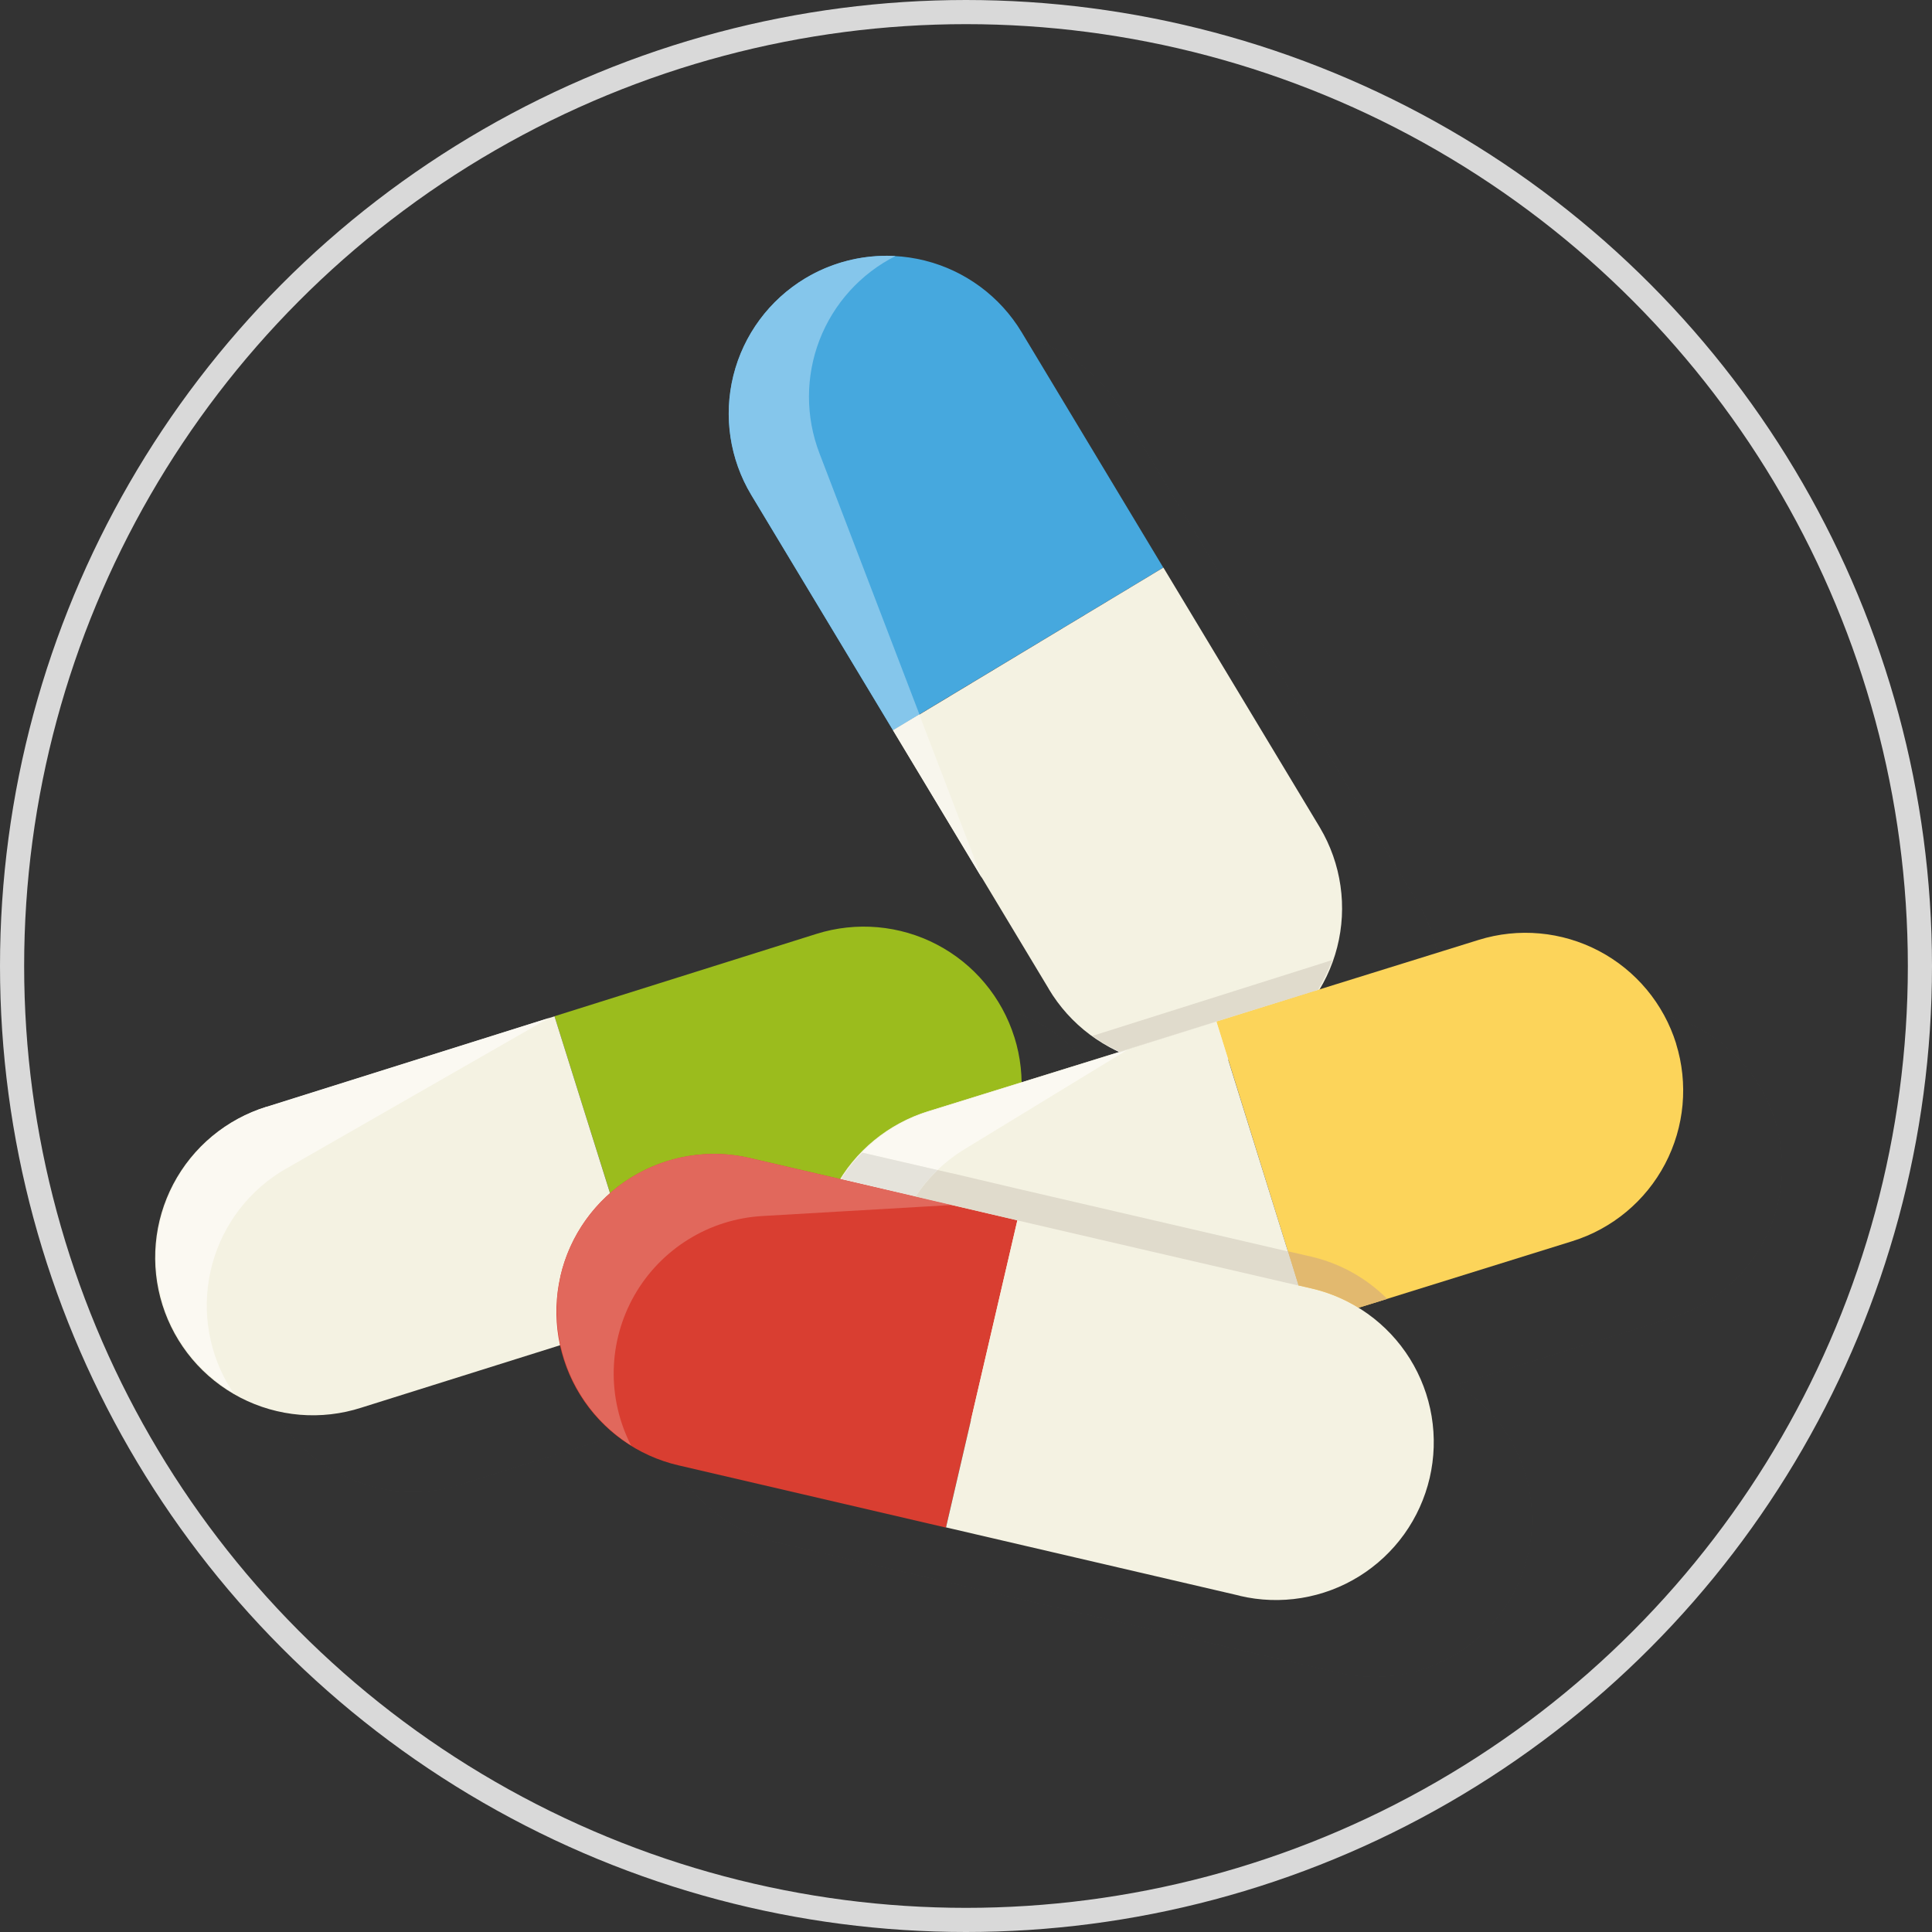 <svg xmlns="http://www.w3.org/2000/svg" width="80" height="80" viewBox="0 0 80 80" fill="none"><rect x="0" y="0" width="80" height="80" fill="#333333" stroke="none"/><mask id="mask0_520_168777" style="mask-type:alpha" maskUnits="userSpaceOnUse" x="1" y="1" width="78" height="78"><circle cx="40" cy="40" r="39" fill="white"></circle></mask><g mask="url(#mask0_520_168777)"><g opacity="0.653"><g opacity="0.653"><g opacity="0.653"><path opacity="0.653" d="M38.282 53.391C38.278 53.391 38.273 53.392 38.27 53.395C38.266 53.398 38.264 53.402 38.264 53.407V53.391H38.282Z" fill="#12100B"></path><g opacity="0.5"><g opacity="0.5"><g opacity="0.5"><path opacity="0.5" d="M73.495 46.403C72.979 44.748 71.828 43.365 70.293 42.559C68.759 41.753 66.967 41.589 65.312 42.104L58.65 44.178C59.283 43.161 59.623 41.99 59.633 40.793C59.642 39.595 59.321 38.419 58.705 37.392L52.258 26.674L46.401 16.94C45.851 16.028 45.086 15.264 44.173 14.716C43.26 14.167 42.226 13.851 41.162 13.794H41.145C40.736 13.778 40.327 13.79 39.92 13.83C39.04 13.957 38.194 14.254 37.427 14.703C35.942 15.598 34.873 17.044 34.454 18.726C34.034 20.408 34.299 22.187 35.189 23.674L41.071 33.427L44.727 39.521L44.746 39.537L47.513 44.123C48.203 45.282 49.241 46.193 50.48 46.725L50.793 46.639L50.574 46.766C50.557 46.767 50.541 46.764 50.526 46.758C50.511 46.751 50.498 46.742 50.486 46.731L46.385 48C46.385 47.364 46.286 46.732 46.093 46.126C45.568 44.473 44.41 43.095 42.873 42.294C41.335 41.492 39.543 41.331 37.887 41.847L27.04 45.257L15.121 49.01C13.47 49.532 12.093 50.687 11.291 52.221C10.489 53.756 10.328 55.546 10.843 57.199C11.005 57.712 11.231 58.201 11.516 58.657C11.6 58.811 11.697 58.956 11.808 59.092C11.86 59.176 11.921 59.255 11.989 59.326C12.1 59.471 12.225 59.617 12.34 59.744C12.628 60.035 12.938 60.303 13.268 60.545C13.43 60.654 13.595 60.764 13.76 60.858C13.741 60.84 13.741 60.821 13.722 60.802C14.506 61.293 15.387 61.608 16.304 61.724C17.221 61.84 18.153 61.755 19.034 61.475L27.278 58.892C27.333 59.151 27.406 59.406 27.496 59.655C27.551 59.82 27.624 59.982 27.697 60.147C28.102 61.082 28.727 61.905 29.517 62.549C29.696 62.699 29.884 62.839 30.079 62.968C30.089 62.978 30.102 62.984 30.115 62.986C30.124 62.998 30.135 63.007 30.147 63.013C30.16 63.019 30.174 63.023 30.188 63.022V63.041C30.798 63.422 31.468 63.7 32.17 63.861L43.258 66.444L55.424 69.257C56.934 69.61 58.52 69.413 59.898 68.702C61.277 67.991 62.356 66.812 62.944 65.377C63.532 63.942 63.588 62.344 63.104 60.871C62.62 59.398 61.627 58.145 60.302 57.338L69.2 54.572C70.853 54.057 72.233 52.907 73.038 51.375C73.843 49.843 74.007 48.053 73.493 46.401L73.495 46.403ZM38.267 53.408V53.391H38.287C38.276 53.389 38.267 53.398 38.267 53.408ZM43.942 61.943H44.105C44.105 61.948 44.106 61.952 44.109 61.956C44.112 61.959 44.117 61.961 44.121 61.962C44.06 61.964 43.999 61.958 43.94 61.943" fill="#12100B"></path></g></g></g><path opacity="0.653" d="M39.919 13.83C39.039 13.957 38.193 14.254 37.426 14.703C38.188 14.245 39.037 13.947 39.919 13.83Z" fill="#12100B"></path><path opacity="0.653" d="M50.782 46.639L50.563 46.766C50.531 46.766 50.5 46.754 50.477 46.731L50.782 46.639Z" fill="#12100B"></path><path opacity="0.653" d="M38.282 53.391C38.278 53.391 38.273 53.392 38.27 53.395C38.266 53.398 38.264 53.402 38.264 53.407V53.391H38.282Z" fill="#12100B"></path><path opacity="0.653" d="M50.786 46.639L50.567 46.766C50.535 46.766 50.504 46.753 50.48 46.731L50.786 46.639Z" fill="#12100B"></path><g opacity="0.5"><g opacity="0.5"><g opacity="0.5"><path opacity="0.5" d="M44.124 61.961C44.063 61.963 44.002 61.957 43.943 61.941H44.105C44.105 61.944 44.105 61.946 44.106 61.949C44.107 61.951 44.109 61.953 44.111 61.955C44.112 61.957 44.114 61.958 44.117 61.959C44.119 61.96 44.122 61.961 44.124 61.961Z" fill="#12100B"></path><path opacity="0.5" d="M50.784 46.639L50.565 46.766C50.533 46.766 50.502 46.753 50.478 46.731L50.784 46.639Z" fill="#12100B"></path></g></g></g><path opacity="0.653" d="M38.285 53.391C38.281 53.391 38.276 53.392 38.273 53.395C38.27 53.398 38.267 53.402 38.267 53.407V53.391H38.285Z" fill="#12100B"></path><path opacity="0.653" d="M44.126 61.962C44.065 61.965 44.004 61.959 43.945 61.943H44.107C44.107 61.948 44.108 61.953 44.112 61.956C44.115 61.96 44.119 61.962 44.124 61.962H44.126Z" fill="#12100B"></path><g opacity="0.3"><g opacity="0.3"><g opacity="0.3"><path opacity="0.3" d="M30.187 63.014V63.032C30.168 63.014 30.133 62.995 30.114 62.977C30.123 62.988 30.134 62.997 30.146 63.004C30.159 63.01 30.173 63.013 30.187 63.014Z" fill="#12100B"></path></g></g></g></g></g></g><path d="M42.002 42.945C41.745 42.127 41.329 41.367 40.778 40.709C40.228 40.051 39.553 39.508 38.792 39.111C38.032 38.714 37.201 38.471 36.346 38.395C35.492 38.319 34.631 38.412 33.812 38.669L22.96 42.081L26.878 54.548L37.728 51.136C38.547 50.88 39.307 50.464 39.965 49.913C40.622 49.363 41.165 48.688 41.562 47.927C41.959 47.167 42.203 46.336 42.279 45.481C42.354 44.627 42.261 43.766 42.004 42.947" fill="#9BBC1D"></path><path d="M11.04 45.827C10.216 46.08 9.45 46.493 8.787 47.043C8.124 47.593 7.576 48.269 7.175 49.031C6.774 49.794 6.528 50.628 6.451 51.486C6.373 52.344 6.467 53.209 6.725 54.031C6.983 54.853 7.402 55.615 7.956 56.275C8.51 56.934 9.19 57.478 9.955 57.874C10.72 58.269 11.556 58.51 12.415 58.582C13.273 58.653 14.137 58.554 14.957 58.29L26.874 54.547L22.961 42.084L11.04 45.837" fill="#F4F2E2"></path><path d="M22.77 42.145L11.039 45.83L22.76 42.145H22.767" fill="white"></path><path d="M22.76 42.144L11.039 45.829C9.387 46.347 8.008 47.499 7.206 49.033C6.404 50.567 6.243 52.357 6.76 54.009V54.018L6.772 54.056V54.06L6.781 54.091L6.794 54.126C7.291 55.614 8.309 56.873 9.661 57.67L9.426 57.301C8.565 55.798 8.336 54.016 8.79 52.345C9.243 50.674 10.342 49.252 11.844 48.391H11.848L22.689 42.177L22.753 42.137" fill="#FBF9F2"></path><path d="M33.341 11.528C31.857 12.423 30.789 13.87 30.37 15.551C29.953 17.233 30.219 19.011 31.11 20.497L36.976 30.238L48.169 23.501L42.307 13.76C41.414 12.275 39.967 11.206 38.286 10.787C36.604 10.369 34.826 10.635 33.341 11.528Z" fill="#46A8DE"></path><path d="M43.422 40.943C43.86 41.68 44.439 42.325 45.126 42.839C45.813 43.353 46.594 43.727 47.425 43.938C48.257 44.151 49.122 44.197 49.971 44.075C50.82 43.953 51.637 43.664 52.374 43.226C53.112 42.788 53.756 42.21 54.27 41.523C54.785 40.836 55.158 40.055 55.37 39.223C55.582 38.392 55.629 37.527 55.506 36.678C55.384 35.829 55.096 35.012 54.658 34.274C54.644 34.251 54.63 34.227 54.618 34.206L48.174 23.502L36.985 30.241L43.425 40.943" fill="#F4F2E2"></path><path d="M36.699 10.592C35.602 10.593 34.523 10.87 33.562 11.398C33.485 11.44 33.414 11.485 33.339 11.526C31.854 12.42 30.785 13.867 30.367 15.549C29.949 17.23 30.216 19.009 31.109 20.495L36.976 30.236L38.072 29.581L37.998 29.389L33.93 18.765C33.352 17.256 33.354 15.586 33.935 14.078C34.517 12.57 35.638 11.332 37.08 10.602C36.952 10.595 36.828 10.59 36.701 10.59" fill="#85C6EB"></path><path d="M38.068 29.58L36.973 30.237L40.658 36.359L38.065 29.582" fill="#F8F6ED"></path><path d="M69.406 43.217C68.89 41.562 67.739 40.181 66.205 39.375C64.671 38.569 62.88 38.405 61.226 38.92L50.369 42.296L54.249 54.776L65.106 51.395C66.76 50.88 68.142 49.729 68.948 48.195C69.753 46.662 69.917 44.871 69.403 43.217" fill="#FCD45A"></path><path d="M38.44 46.015C36.782 46.519 35.392 47.66 34.575 49.189C33.759 50.718 33.583 52.508 34.087 54.167C34.59 55.825 35.732 57.215 37.261 58.032C38.79 58.848 40.58 59.024 42.239 58.52L42.326 58.492L54.254 54.783L50.367 42.307L38.44 46.015Z" fill="#F4F2E2"></path><path d="M46.706 43.457L46.661 43.471L46.379 43.575L46.355 43.565L42.103 44.889L38.432 46.035C37.628 46.283 36.88 46.685 36.23 47.22C36.066 47.356 35.909 47.502 35.762 47.657C35.873 47.544 35.988 47.431 36.111 47.328C35.609 47.759 35.176 48.265 34.827 48.828L37.907 49.544L34.832 48.821C35.074 48.42 35.367 48.053 35.703 47.728L38.819 48.448C39.162 48.12 39.54 47.829 39.946 47.582L46.706 43.457Z" fill="#FBF9F2"></path><path d="M23.209 52.835C22.817 54.522 23.11 56.296 24.026 57.766C24.941 59.237 26.403 60.283 28.09 60.676L39.168 63.254L42.128 50.528L31.052 47.952C30.216 47.757 29.351 47.729 28.504 47.869C27.658 48.009 26.848 48.314 26.119 48.767C25.391 49.22 24.759 49.813 24.26 50.51C23.76 51.208 23.403 51.997 23.209 52.833" fill="#D93E31"></path><path d="M51.34 66.081C52.177 66.278 53.044 66.307 53.892 66.168C54.74 66.029 55.553 65.724 56.283 65.27C57.013 64.816 57.646 64.223 58.147 63.525C58.647 62.826 59.005 62.035 59.2 61.199C59.394 60.361 59.422 59.494 59.281 58.646C59.14 57.799 58.833 56.987 58.378 56.258C57.923 55.529 57.328 54.897 56.629 54.398C55.929 53.899 55.138 53.543 54.3 53.35L42.129 50.52L39.172 63.246L51.34 66.077" fill="#F4F2E2"></path><path d="M23.16 52.981C23.111 53.218 23.075 53.457 23.052 53.697C23.075 53.457 23.111 53.218 23.16 52.981ZM23.165 52.958L23.16 52.977L23.165 52.958ZM23.172 52.923L23.165 52.951L23.172 52.923ZM25.246 49.402C24.218 50.302 23.499 51.504 23.193 52.836C23.499 51.504 24.218 50.302 25.246 49.402Z" fill="#F7F4E9"></path><path d="M29.561 47.779C28.087 47.782 26.658 48.283 25.505 49.2C24.351 50.118 23.542 51.399 23.209 52.835L23.202 52.863V52.874L23.197 52.895V52.924L23.189 52.952V52.959L23.185 52.976V52.98C23.136 53.218 23.099 53.457 23.074 53.698V53.849C22.992 55.033 23.233 56.217 23.771 57.274C24.309 58.332 25.125 59.223 26.131 59.853C25.635 58.886 25.388 57.81 25.413 56.724C25.438 55.637 25.734 54.574 26.273 53.63C26.813 52.687 27.58 51.893 28.504 51.321C29.428 50.748 30.48 50.416 31.565 50.353L39.429 49.896H39.422L39.108 49.823L31.07 47.956C30.584 47.84 30.086 47.781 29.587 47.779" fill="#E1685C"></path><path d="M46.716 43.452L38.435 46.037C37.423 46.345 36.505 46.901 35.763 47.655C36.504 46.894 37.422 46.33 38.435 46.014L46.716 43.449" fill="#F4F2E2"></path><path d="M57.446 53.779L56.885 53.954L57.45 53.779" fill="#EBEAEB"></path><path d="M53.327 51.814L53.762 53.227L54.299 53.349C54.988 53.506 55.646 53.777 56.246 54.149L56.882 53.958L57.442 53.784C56.579 52.92 55.491 52.314 54.301 52.036L53.324 51.812" fill="#E2B96F"></path><path d="M38.822 48.451C38.479 48.782 38.173 49.149 37.909 49.546L38.829 49.763L39.409 49.897H39.416L40.638 50.184L42.124 50.533L47.083 51.684L53.763 53.231L53.327 51.818L42.131 49.221L39.416 48.581H39.4L38.82 48.447" fill="#E0DBCC"></path><path d="M35.706 47.727C35.369 48.051 35.076 48.419 34.833 48.819L37.908 49.542C38.172 49.146 38.478 48.78 38.821 48.45L35.706 47.729" fill="#E5E3DB"></path><path d="M40.64 50.184L42.124 50.532L40.64 50.184ZM38.827 49.762L39.089 49.826L39.402 49.899L38.823 49.764" fill="#C5392C"></path><path d="M42.13 50.529L47.088 51.68L42.127 50.529" fill="#E0DBCC"></path><path d="M39.089 49.82L39.402 49.893L39.089 49.82Z" fill="#CE5E53"></path><path d="M45.669 43.186C45.883 43.324 46.105 43.448 46.335 43.557L46.368 43.546C46.128 43.44 45.895 43.319 45.671 43.183L45.669 43.186ZM55.174 39.75L55.134 39.861C55.148 39.823 55.163 39.783 55.174 39.75Z" fill="#EBEAEB"></path><path d="M55.178 39.75L45.227 42.896C45.227 42.896 45.426 43.032 45.664 43.183C45.889 43.319 46.122 43.44 46.363 43.546L50.361 42.3L54.42 41.036L54.578 40.986C54.782 40.622 54.966 40.246 55.129 39.861L55.169 39.75" fill="#E0DBCC"></path><path d="M54.431 41.038L50.369 42.305L54.431 41.033" fill="#E2B96F"></path><path d="M46.719 43.452L46.356 43.565L46.662 43.471L46.714 43.45L46.719 43.452ZM50.366 42.299L46.368 43.542L46.335 43.554L46.352 43.561L46.714 43.448L50.366 42.303V42.299Z" fill="#E0DBCC"></path><path d="M46.66 43.471L46.355 43.565L46.378 43.574L46.66 43.471Z" fill="#E5E3DB"></path><path d="M46.717 43.453L46.355 43.564L46.717 43.453Z" fill="#E0DBCC"></path></g><circle cx="40" cy="40" r="39.5" stroke="#D9D9D9"></circle></svg>
